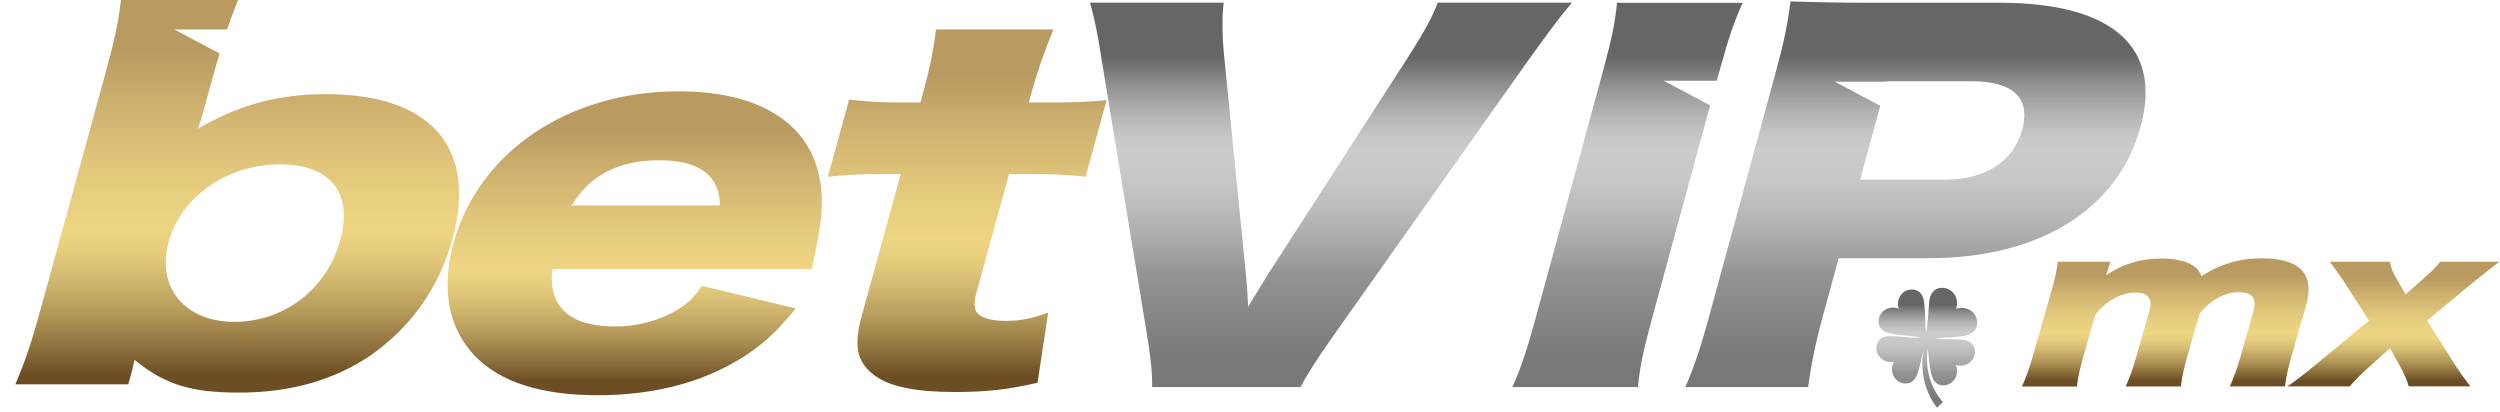 <svg width="273" height="45" viewBox="0 0 273 45" fill="none" xmlns="http://www.w3.org/2000/svg">
<path d="M60.324 29.396C59.831 33.48 62.188 35.651 67.164 35.651C69.684 35.651 72.066 34.996 74.036 33.786C75.177 33.081 75.77 32.526 76.63 31.211L86.901 33.68C84.731 36.299 83.471 37.465 81.32 38.875C76.955 41.699 71.517 43.159 65.287 43.159C59.12 43.159 54.661 41.749 51.861 38.875C48.98 35.85 48.145 31.56 49.517 26.565C52.261 16.581 62.076 9.971 74.099 9.971C83.92 9.971 89.601 14.261 89.738 21.77C89.801 23.385 89.464 25.505 88.865 28.38C88.809 28.579 88.728 28.885 88.653 29.39H60.324V29.396ZM78.607 22.437C78.613 19.213 76.381 17.498 72.035 17.498C67.563 17.498 64.414 19.113 62.431 22.437H78.607Z" fill="url(#paint0_linear_226_42)"/>
<path d="M100.807 10.127C101.499 7.608 101.929 5.587 102.204 3.218H115.044C114.158 5.288 113.304 7.708 112.636 10.127L112.343 11.187H114.607C117.376 11.187 118.841 11.137 120.843 10.931L118.542 19.306C116.708 19.107 115.1 19.007 112.836 19.007H110.192L106.638 31.915C106.251 33.325 106.369 34.035 107.062 34.484C107.654 34.84 108.608 35.039 109.805 35.039C111.439 35.039 112.705 34.79 114.464 34.129L113.297 41.799C110.273 42.504 107.735 42.809 104.336 42.809C100.059 42.809 97.252 42.254 95.569 41.045C93.58 39.585 93.168 37.864 94.116 34.441L98.362 19.007H95.968C93.954 19.007 92.289 19.107 90.406 19.306L92.725 10.882C94.496 11.081 96.043 11.187 98.244 11.187H100.508L100.807 10.127Z" fill="url(#paint1_linear_226_42)"/>
<path d="M136.058 30.007C136.189 31.366 136.189 31.366 136.295 33.487C137.649 31.267 137.854 30.967 138.428 30.007L154.086 5.743C155.527 3.424 156.35 2.008 157.005 0.293H171.659C170.375 1.808 169.495 2.968 166.988 6.448L145.493 36.817C143.76 39.286 142.669 41.001 142.014 42.267H125.807C125.85 40.957 125.694 39.242 125.295 36.817L120.288 6.448C119.839 3.523 119.558 2.264 119.034 0.293H133.626C133.433 1.908 133.464 3.873 133.639 5.743L136.058 30.007Z" fill="url(#paint2_linear_226_42)"/>
<path d="M220.804 42.192C221.272 41.163 221.596 40.228 222.002 38.825L223.966 31.953C224.452 30.256 224.621 29.452 224.702 28.585H230.439L230.171 29.521C230.146 29.608 230.146 29.608 230.052 29.832C230.052 29.832 230.04 29.876 230.021 29.945C230.015 29.97 230.002 30.013 229.99 30.057C231.823 28.81 233.756 28.23 236.045 28.23C237.548 28.23 238.72 28.498 239.524 29.034C239.961 29.321 240.173 29.589 240.391 30.151C242.574 28.791 244.507 28.211 247.032 28.211C251.173 28.211 252.788 29.951 251.828 33.318L250.244 38.85C249.851 40.234 249.645 41.144 249.521 42.198H243.497C243.971 41.151 244.257 40.346 244.694 38.831L246.01 34.235C246.49 32.564 246.035 31.915 244.388 31.915C242.91 31.915 241.327 32.807 240.173 34.304L238.87 38.856C238.489 40.197 238.277 41.132 238.146 42.205H232.122C232.584 41.2 232.908 40.265 233.32 38.837L234.635 34.241C234.904 33.306 234.91 32.882 234.642 32.502C234.423 32.146 233.906 31.947 233.207 31.947C231.642 31.947 230.065 32.819 228.817 34.335L227.527 38.843C227.121 40.246 226.934 41.12 226.791 42.211H220.804V42.192Z" fill="url(#paint3_linear_226_42)"/>
<path d="M263.04 42.192C262.853 41.525 262.516 40.789 262.173 40.159L260.988 38.02L258.531 40.228C257.914 40.764 257.216 41.475 256.58 42.192H249.801C250.749 41.525 251.822 40.695 252.545 40.097L258.694 35.008L255.825 30.543C255.725 30.387 255.251 29.72 254.416 28.579H260.963C261.175 29.452 261.313 29.783 261.724 30.475L262.691 32.146L264.586 30.475C265.435 29.739 266.008 29.159 266.463 28.579H272.955C272.219 29.115 271.066 30.032 270.423 30.543L265.035 35.008L268.228 40.047C268.627 40.67 269.064 41.275 269.762 42.186H263.04V42.192Z" fill="url(#paint4_linear_226_42)"/>
<path d="M218.304 0.299H204.647C200.656 0.299 198.424 0.249 195.518 0.15C195.25 2.519 194.751 4.789 194.009 7.514L186.569 34.803C185.759 37.777 185.016 40.047 184.037 42.267H197.445C197.725 40.097 198.212 37.627 199.022 34.647L200.781 28.192H210.633C222.731 28.192 231.299 22.842 233.744 13.869C236.145 5.088 230.651 0.299 218.304 0.299ZM220.823 14.168C219.875 17.648 216.782 19.618 212.417 19.618H203.125L205.321 11.555L200.357 8.917H206.038L206.05 8.874H215.342C219.831 8.874 221.771 10.688 220.823 14.168Z" fill="url(#paint5_linear_226_42)"/>
<path d="M176.579 0.299C176.349 2.519 176.074 3.985 175.045 7.764L167.674 34.803C166.752 38.182 166.053 40.303 165.143 42.267H178.862C179.061 40.147 179.448 38.282 180.396 34.803L186.744 11.511L181.668 8.818H187.48L187.766 7.77C188.77 4.091 189.363 2.37 190.298 0.306H176.579V0.299Z" fill="url(#paint6_linear_226_42)"/>
<path d="M35.623 10.283C30.398 10.283 26.051 11.443 21.617 14.068C21.873 13.364 21.998 12.908 22.21 12.154L23.376 7.92C23.588 7.153 23.781 6.467 23.968 5.837L19.042 3.218H24.791C25.166 2.114 25.546 1.116 25.995 0H13.211C12.925 2.42 12.55 4.234 11.54 7.92L4.356 34.048C3.427 37.428 2.716 39.548 1.675 41.968H14.01L14.452 40.352C14.521 40.097 14.639 39.442 14.683 39.292C18.026 42.017 20.875 42.872 26.101 42.872C31.639 42.872 36.284 41.562 40.275 38.937C44.771 35.863 47.914 31.522 49.404 26.128C52.142 16.132 47.078 10.283 35.623 10.283ZM37.157 26.216C35.686 31.566 31.052 35.145 25.577 35.145C20.164 35.145 17.053 31.36 18.425 26.372C19.772 21.476 24.835 17.947 30.56 17.947C36.097 17.947 38.573 21.071 37.157 26.216Z" fill="url(#paint7_linear_226_42)"/>
<path d="M214.918 37.253C214.462 37.041 213.839 37.066 213.072 37.041C212.436 37.035 211.818 37.016 211.319 36.96C211.856 36.885 212.523 36.867 213.209 36.823C214.032 36.754 214.699 36.698 215.173 36.449C215.647 36.212 215.928 35.769 215.909 35.195C215.897 34.21 214.868 33.306 213.602 33.73C214.026 32.464 213.122 31.441 212.136 31.429C211.563 31.404 211.12 31.691 210.883 32.165C210.633 32.639 210.652 33.306 210.584 34.129C210.534 34.94 210.44 35.725 210.328 36.299C210.322 36.274 210.322 36.249 210.315 36.224C210.228 35.682 210.234 34.946 210.209 34.179C210.166 33.412 210.141 32.788 209.923 32.333C209.717 31.884 209.311 31.604 208.781 31.61C207.865 31.591 206.986 32.514 207.341 33.711C206.175 33.275 205.19 34.085 205.146 35.002C205.102 35.532 205.352 35.956 205.788 36.193C206.225 36.436 206.842 36.511 207.609 36.605C208.37 36.679 209.106 36.723 209.642 36.854C209.679 36.86 209.717 36.867 209.748 36.879C209.723 36.879 209.704 36.879 209.679 36.879C209.131 36.904 208.401 36.848 207.64 36.773C206.873 36.717 206.25 36.623 205.776 36.779C205.302 36.929 204.978 37.297 204.915 37.821C204.784 38.731 205.595 39.716 206.817 39.511C206.243 40.614 206.917 41.693 207.827 41.849C208.351 41.955 208.8 41.762 209.087 41.363C209.386 40.957 209.536 40.352 209.723 39.61C209.854 39.03 209.966 38.469 210.097 38.002C209.592 40.427 210.197 42.803 211.519 44.524C211.731 44.312 211.949 44.106 212.168 43.913C210.908 42.491 210.178 40.371 210.503 38.064C210.577 38.525 210.627 39.074 210.69 39.635C210.796 40.396 210.877 41.014 211.126 41.45C211.369 41.88 211.793 42.123 212.323 42.074C213.24 42.017 214.032 41.02 213.583 39.86C214.78 40.197 215.697 39.305 215.66 38.388C215.653 37.852 215.373 37.453 214.918 37.253Z" fill="url(#paint8_linear_226_42)"/>
<defs>
<linearGradient id="paint0_linear_226_42" x1="69.311" y1="43.165" x2="69.311" y2="9.977" gradientUnits="userSpaceOnUse">
<stop offset="0.046" stop-color="#6D4E24"/>
<stop offset="0.108" stop-color="#8B6E3A"/>
<stop offset="0.206" stop-color="#B69A5A"/>
<stop offset="0.293" stop-color="#D4BA70"/>
<stop offset="0.367" stop-color="#E7CE7E"/>
<stop offset="0.417" stop-color="#EED583"/>
<stop offset="0.528" stop-color="#E6CC7E"/>
<stop offset="0.707" stop-color="#D2B571"/>
<stop offset="0.872" stop-color="#B99A61"/>
</linearGradient>
<linearGradient id="paint1_linear_226_42" x1="105.637" y1="42.813" x2="105.637" y2="3.219" gradientUnits="userSpaceOnUse">
<stop offset="0.046" stop-color="#6D4E24"/>
<stop offset="0.108" stop-color="#8B6E3A"/>
<stop offset="0.206" stop-color="#B69A5A"/>
<stop offset="0.293" stop-color="#D4BA70"/>
<stop offset="0.367" stop-color="#E7CE7E"/>
<stop offset="0.417" stop-color="#EED583"/>
<stop offset="0.528" stop-color="#E6CC7E"/>
<stop offset="0.707" stop-color="#D2B571"/>
<stop offset="0.872" stop-color="#B99A61"/>
</linearGradient>
<linearGradient id="paint2_linear_226_42" x1="145.342" y1="42.268" x2="145.342" y2="0.298" gradientUnits="userSpaceOnUse">
<stop offset="0.066" stop-color="#787878"/>
<stop offset="0.295" stop-color="#949494"/>
<stop offset="0.33" stop-color="#9E9E9E"/>
<stop offset="0.439" stop-color="#B7B7B7"/>
<stop offset="0.538" stop-color="#C7C7C7"/>
<stop offset="0.617" stop-color="#CCCCCC"/>
<stop offset="0.656" stop-color="#C5C5C5"/>
<stop offset="0.713" stop-color="#B2B2B2"/>
<stop offset="0.78" stop-color="#939393"/>
<stop offset="0.855" stop-color="#686868"/>
<stop offset="0.858" stop-color="#666666"/>
</linearGradient>
<linearGradient id="paint3_linear_226_42" x1="236.447" y1="42.19" x2="236.447" y2="28.203" gradientUnits="userSpaceOnUse">
<stop offset="0.046" stop-color="#6D4E24"/>
<stop offset="0.108" stop-color="#8B6E3A"/>
<stop offset="0.206" stop-color="#B69A5A"/>
<stop offset="0.293" stop-color="#D4BA70"/>
<stop offset="0.367" stop-color="#E7CE7E"/>
<stop offset="0.417" stop-color="#EED583"/>
<stop offset="0.528" stop-color="#E6CC7E"/>
<stop offset="0.707" stop-color="#D2B571"/>
<stop offset="0.872" stop-color="#B99A61"/>
</linearGradient>
<linearGradient id="paint4_linear_226_42" x1="261.38" y1="42.19" x2="261.38" y2="28.582" gradientUnits="userSpaceOnUse">
<stop offset="0.046" stop-color="#6D4E24"/>
<stop offset="0.108" stop-color="#8B6E3A"/>
<stop offset="0.206" stop-color="#B69A5A"/>
<stop offset="0.293" stop-color="#D4BA70"/>
<stop offset="0.367" stop-color="#E7CE7E"/>
<stop offset="0.417" stop-color="#EED583"/>
<stop offset="0.528" stop-color="#E6CC7E"/>
<stop offset="0.707" stop-color="#D2B571"/>
<stop offset="0.872" stop-color="#B99A61"/>
</linearGradient>
<linearGradient id="paint5_linear_226_42" x1="209.17" y1="42.268" x2="209.17" y2="0.148" gradientUnits="userSpaceOnUse">
<stop offset="0.066" stop-color="#787878"/>
<stop offset="0.295" stop-color="#949494"/>
<stop offset="0.33" stop-color="#9E9E9E"/>
<stop offset="0.439" stop-color="#B7B7B7"/>
<stop offset="0.538" stop-color="#C7C7C7"/>
<stop offset="0.617" stop-color="#CCCCCC"/>
<stop offset="0.656" stop-color="#C5C5C5"/>
<stop offset="0.713" stop-color="#B2B2B2"/>
<stop offset="0.78" stop-color="#939393"/>
<stop offset="0.855" stop-color="#686868"/>
<stop offset="0.858" stop-color="#666666"/>
</linearGradient>
<linearGradient id="paint6_linear_226_42" x1="177.724" y1="42.268" x2="177.724" y2="0.298" gradientUnits="userSpaceOnUse">
<stop offset="0.066" stop-color="#787878"/>
<stop offset="0.295" stop-color="#949494"/>
<stop offset="0.33" stop-color="#9E9E9E"/>
<stop offset="0.439" stop-color="#B7B7B7"/>
<stop offset="0.538" stop-color="#C7C7C7"/>
<stop offset="0.617" stop-color="#CCCCCC"/>
<stop offset="0.656" stop-color="#C5C5C5"/>
<stop offset="0.713" stop-color="#B2B2B2"/>
<stop offset="0.78" stop-color="#939393"/>
<stop offset="0.855" stop-color="#686868"/>
<stop offset="0.858" stop-color="#666666"/>
</linearGradient>
<linearGradient id="paint7_linear_226_42" x1="25.9" y1="42.862" x2="25.9" y2="-0.009" gradientUnits="userSpaceOnUse">
<stop offset="0.046" stop-color="#6D4E24"/>
<stop offset="0.108" stop-color="#8B6E3A"/>
<stop offset="0.206" stop-color="#B69A5A"/>
<stop offset="0.293" stop-color="#D4BA70"/>
<stop offset="0.367" stop-color="#E7CE7E"/>
<stop offset="0.417" stop-color="#EED583"/>
<stop offset="0.528" stop-color="#E6CC7E"/>
<stop offset="0.707" stop-color="#D2B571"/>
<stop offset="0.872" stop-color="#B99A61"/>
</linearGradient>
<linearGradient id="paint8_linear_226_42" x1="210.402" y1="44.521" x2="210.402" y2="31.424" gradientUnits="userSpaceOnUse">
<stop offset="0.066" stop-color="#787878"/>
<stop offset="0.295" stop-color="#949494"/>
<stop offset="0.33" stop-color="#9E9E9E"/>
<stop offset="0.439" stop-color="#B7B7B7"/>
<stop offset="0.538" stop-color="#C7C7C7"/>
<stop offset="0.617" stop-color="#CCCCCC"/>
<stop offset="0.656" stop-color="#C5C5C5"/>
<stop offset="0.713" stop-color="#B2B2B2"/>
<stop offset="0.78" stop-color="#939393"/>
<stop offset="0.855" stop-color="#686868"/>
<stop offset="0.858" stop-color="#666666"/>
</linearGradient>
</defs>
</svg>
